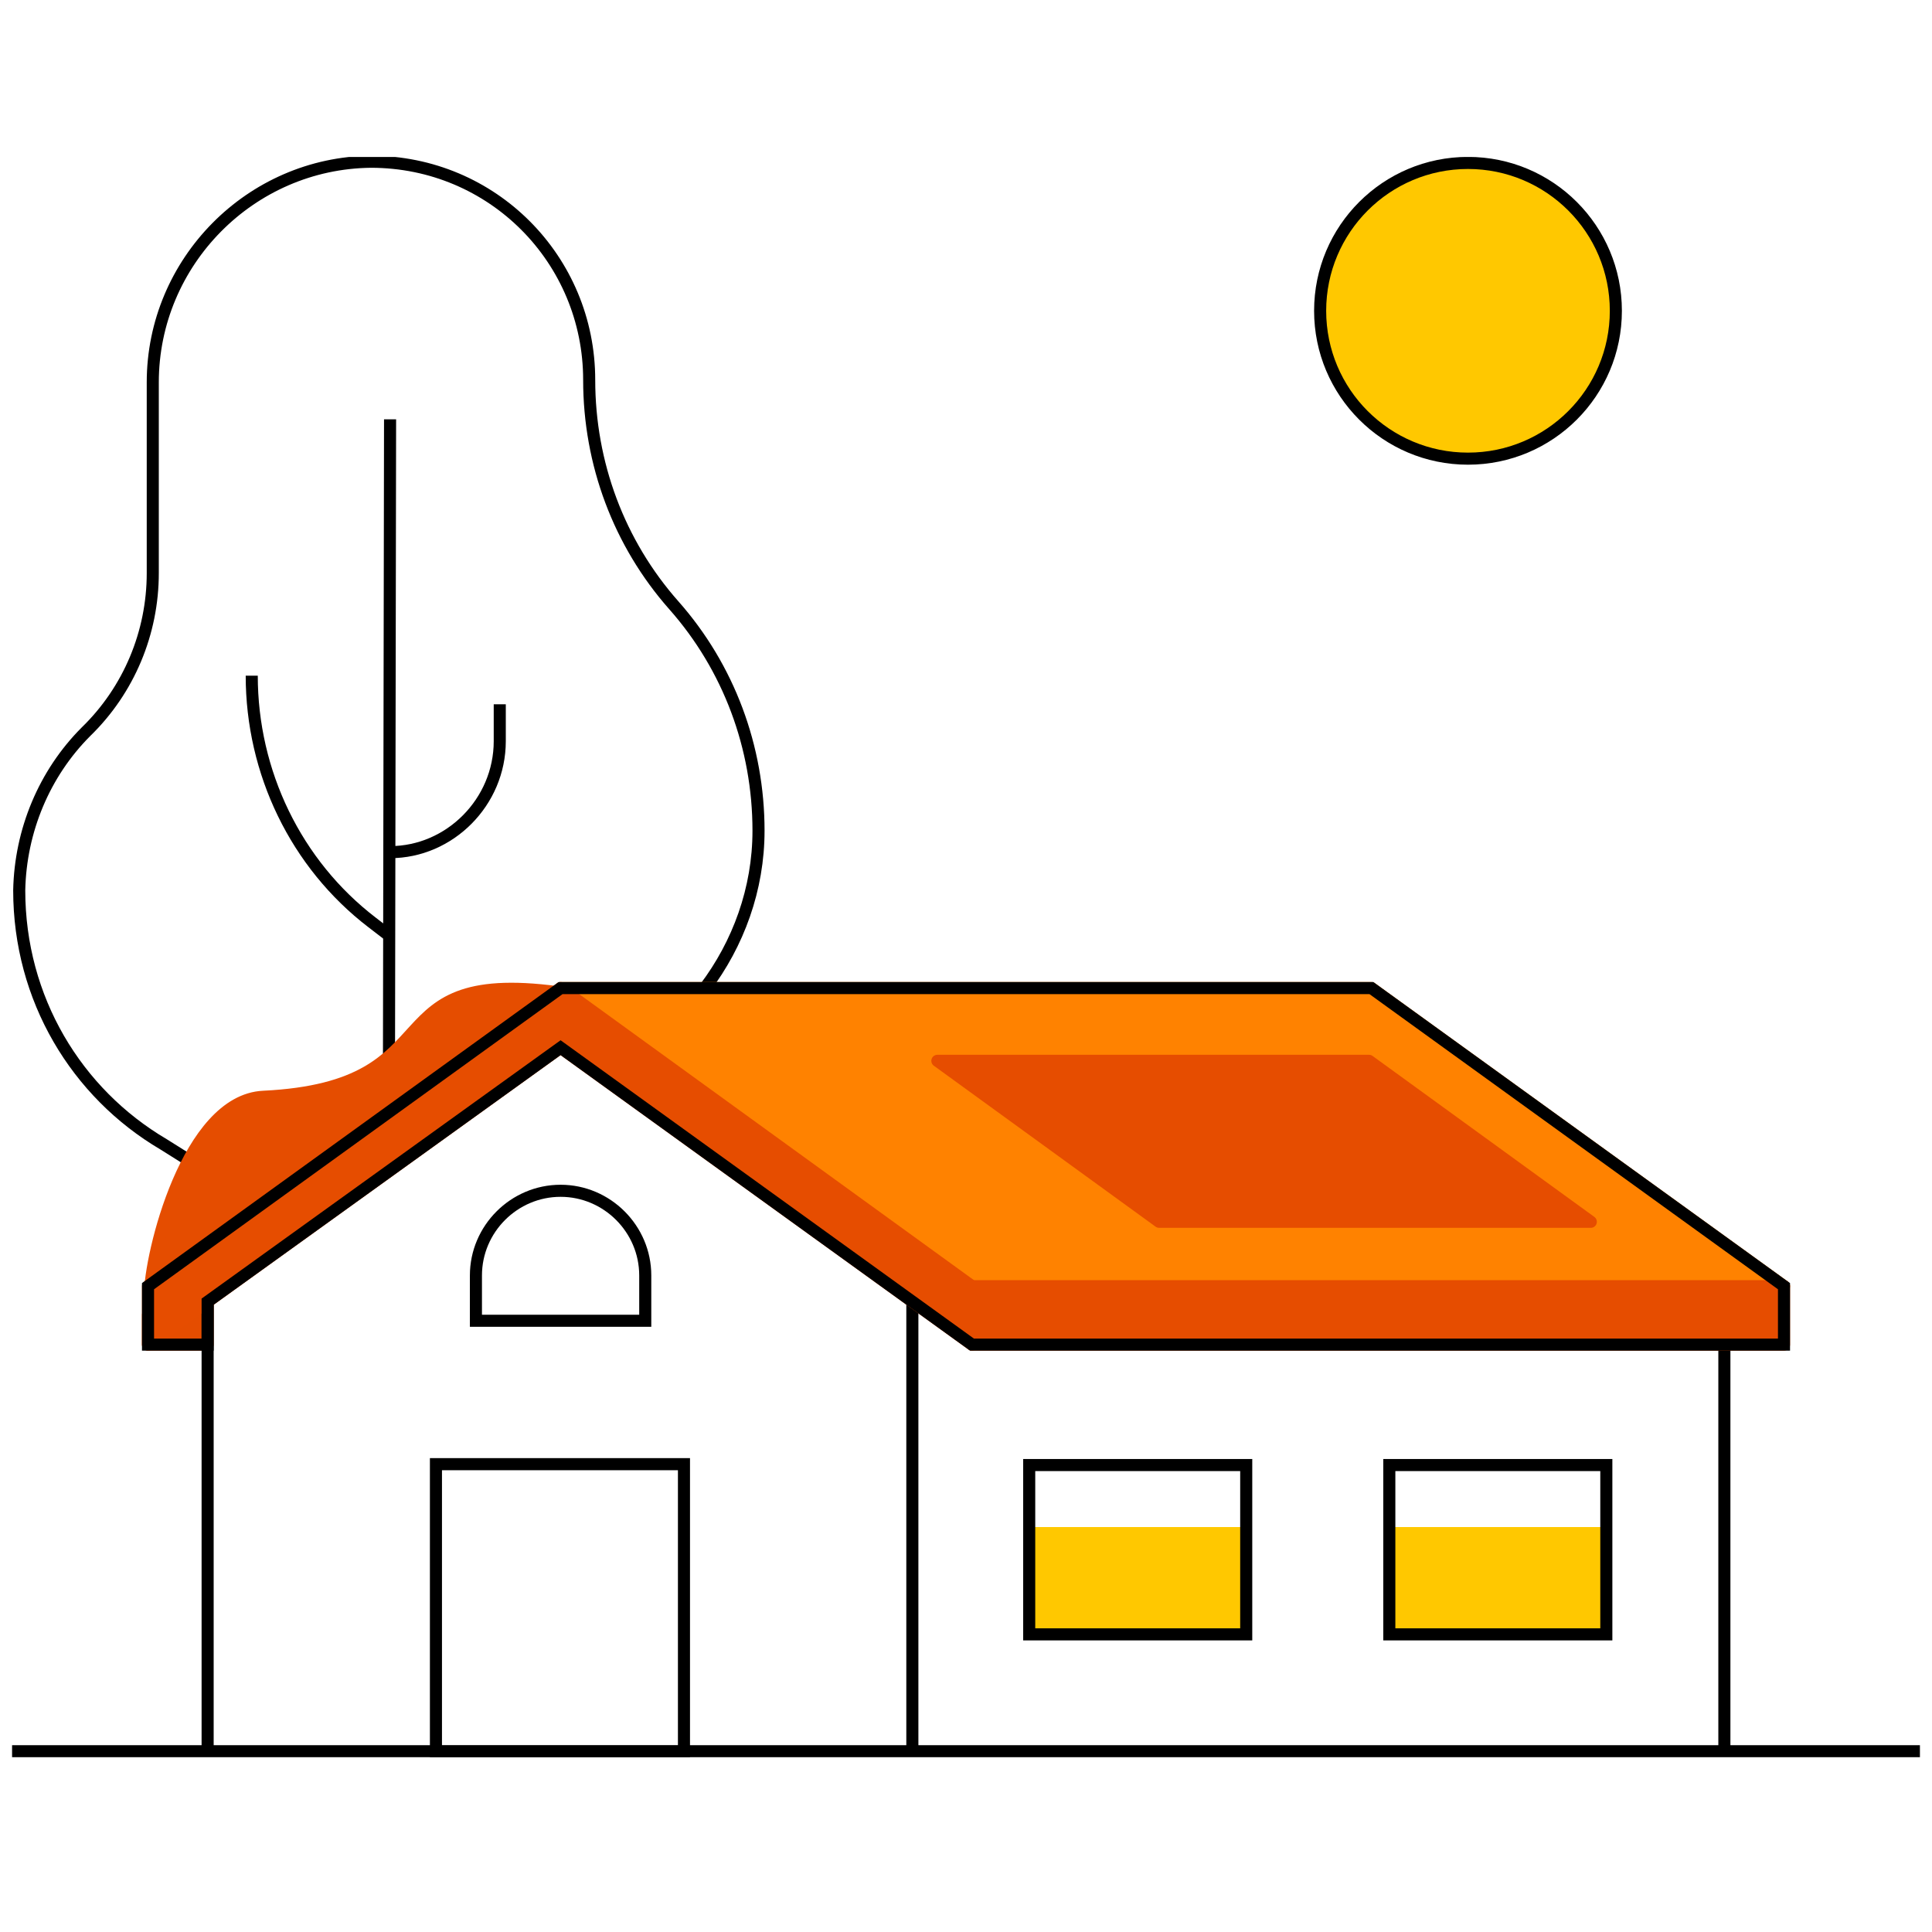 <svg width="160" height="160" viewBox="0 0 160 160" fill="none" xmlns="http://www.w3.org/2000/svg">
<g clip-path="url(#clip0_1307_6399)">
<path d="M103.207 126.464H85.234V135.351H103.207V126.464Z" fill="#FFC800"/>
<path d="M133.029 126.464H115.057V135.351H133.029V126.464Z" fill="#FFC800"/>
<path d="M58.373 81.829C61.138 78.175 62.817 73.632 62.817 68.794C62.817 61.881 60.348 55.265 55.806 50.13C51.263 44.995 48.794 38.379 48.794 31.466C48.794 21.492 40.795 13.395 30.723 13.395C20.749 13.494 12.652 21.69 12.652 31.664V47.464C12.652 52.401 10.677 57.141 7.122 60.597C3.666 64.054 1.691 68.794 1.592 73.731C1.592 82.718 6.332 90.519 13.54 94.765L22.823 100.591" stroke="black" stroke-miterlimit="10"/>
<path d="M32.304 34.725L32.205 93.284" stroke="black" stroke-miterlimit="10"/>
<path d="M20.848 55.956C20.848 63.955 24.501 71.559 30.821 76.398L32.105 77.385" stroke="black" stroke-miterlimit="10"/>
<path d="M41.388 58.326V61.388C41.388 66.424 37.24 70.571 32.303 70.571" stroke="black" stroke-miterlimit="10"/>
<path d="M12.258 111.355H17.195V106.319L12.258 108.886V111.355Z" fill="#E54D00" stroke="#E54D00" stroke-miterlimit="10" stroke-linejoin="round"/>
<path d="M1 145.029H159" stroke="black" stroke-miterlimit="10"/>
<path d="M75.557 145.029V107.8" stroke="black" stroke-miterlimit="10"/>
<path d="M17.195 107.8V145.029" stroke="black" stroke-miterlimit="10"/>
<path d="M46.426 81.829H113.576L147.743 106.516H80.495L46.426 81.829Z" fill="#FF8200" stroke="#FF8200" stroke-miterlimit="10" stroke-linejoin="round"/>
<path d="M142.805 145.029V111.355" stroke="black" stroke-miterlimit="10"/>
<path d="M12.258 106.516L46.425 81.829L80.494 106.516V111.355L46.425 86.766L12.258 111.355V106.516Z" fill="#E64D00" stroke="#E64D00" stroke-miterlimit="10" stroke-linejoin="round"/>
<path d="M12.42 107.26C12.42 103.91 15.51 91.13 21.81 90.83C38.24 90.04 30.36 79.77 46.95 82.28" fill="#E54D00"/>
<path d="M12.42 107.26C12.42 103.91 15.51 91.13 21.81 90.83C38.24 90.04 30.36 79.77 46.95 82.28" stroke="#E54D00" stroke-miterlimit="10" stroke-linejoin="round"/>
<path d="M147.743 106.516H80.494V111.355H147.743V106.516Z" fill="#E64D00" stroke="#E64D00" stroke-miterlimit="10" stroke-linejoin="round"/>
<path d="M95.996 101.184H131.744L113.376 87.853H77.629L95.996 101.184Z" fill="#E64D00" stroke="#E64D00" stroke-miterlimit="10" stroke-linejoin="round"/>
<path d="M103.207 121.329H85.234V135.351H103.207V121.329Z" stroke="black" stroke-miterlimit="10"/>
<path d="M133.029 121.329H115.057V135.351H133.029V121.329Z" stroke="black" stroke-miterlimit="10"/>
<path d="M56.643 145.056L56.643 121.257L36.103 121.257L36.103 145.056L56.643 145.056Z" stroke="black" stroke-miterlimit="10"/>
<path d="M53.437 109.38V105.628C53.437 101.776 50.277 98.616 46.425 98.616C42.574 98.616 39.414 101.776 39.414 105.628V109.38H53.437Z" stroke="black" stroke-miterlimit="10"/>
<path d="M121.573 37.984C128.336 37.984 133.818 32.502 133.818 25.739C133.818 18.976 128.336 13.494 121.573 13.494C114.81 13.494 109.328 18.976 109.328 25.739C109.328 32.502 114.81 37.984 121.573 37.984Z" fill="#FFC800" stroke="black" stroke-miterlimit="10"/>
<path d="M113.575 81.829H46.425L12.258 106.516V111.355H17.195V107.8L46.425 86.766L80.494 111.355H147.743V106.516L113.575 81.829Z" stroke="black" stroke-miterlimit="10"/>
</g>
<defs>
<clipPath id="clip0_1307_6399">
<rect width="158" height="132.523" fill="white" transform="translate(1 13)"/>
</clipPath>
</defs>
</svg>
